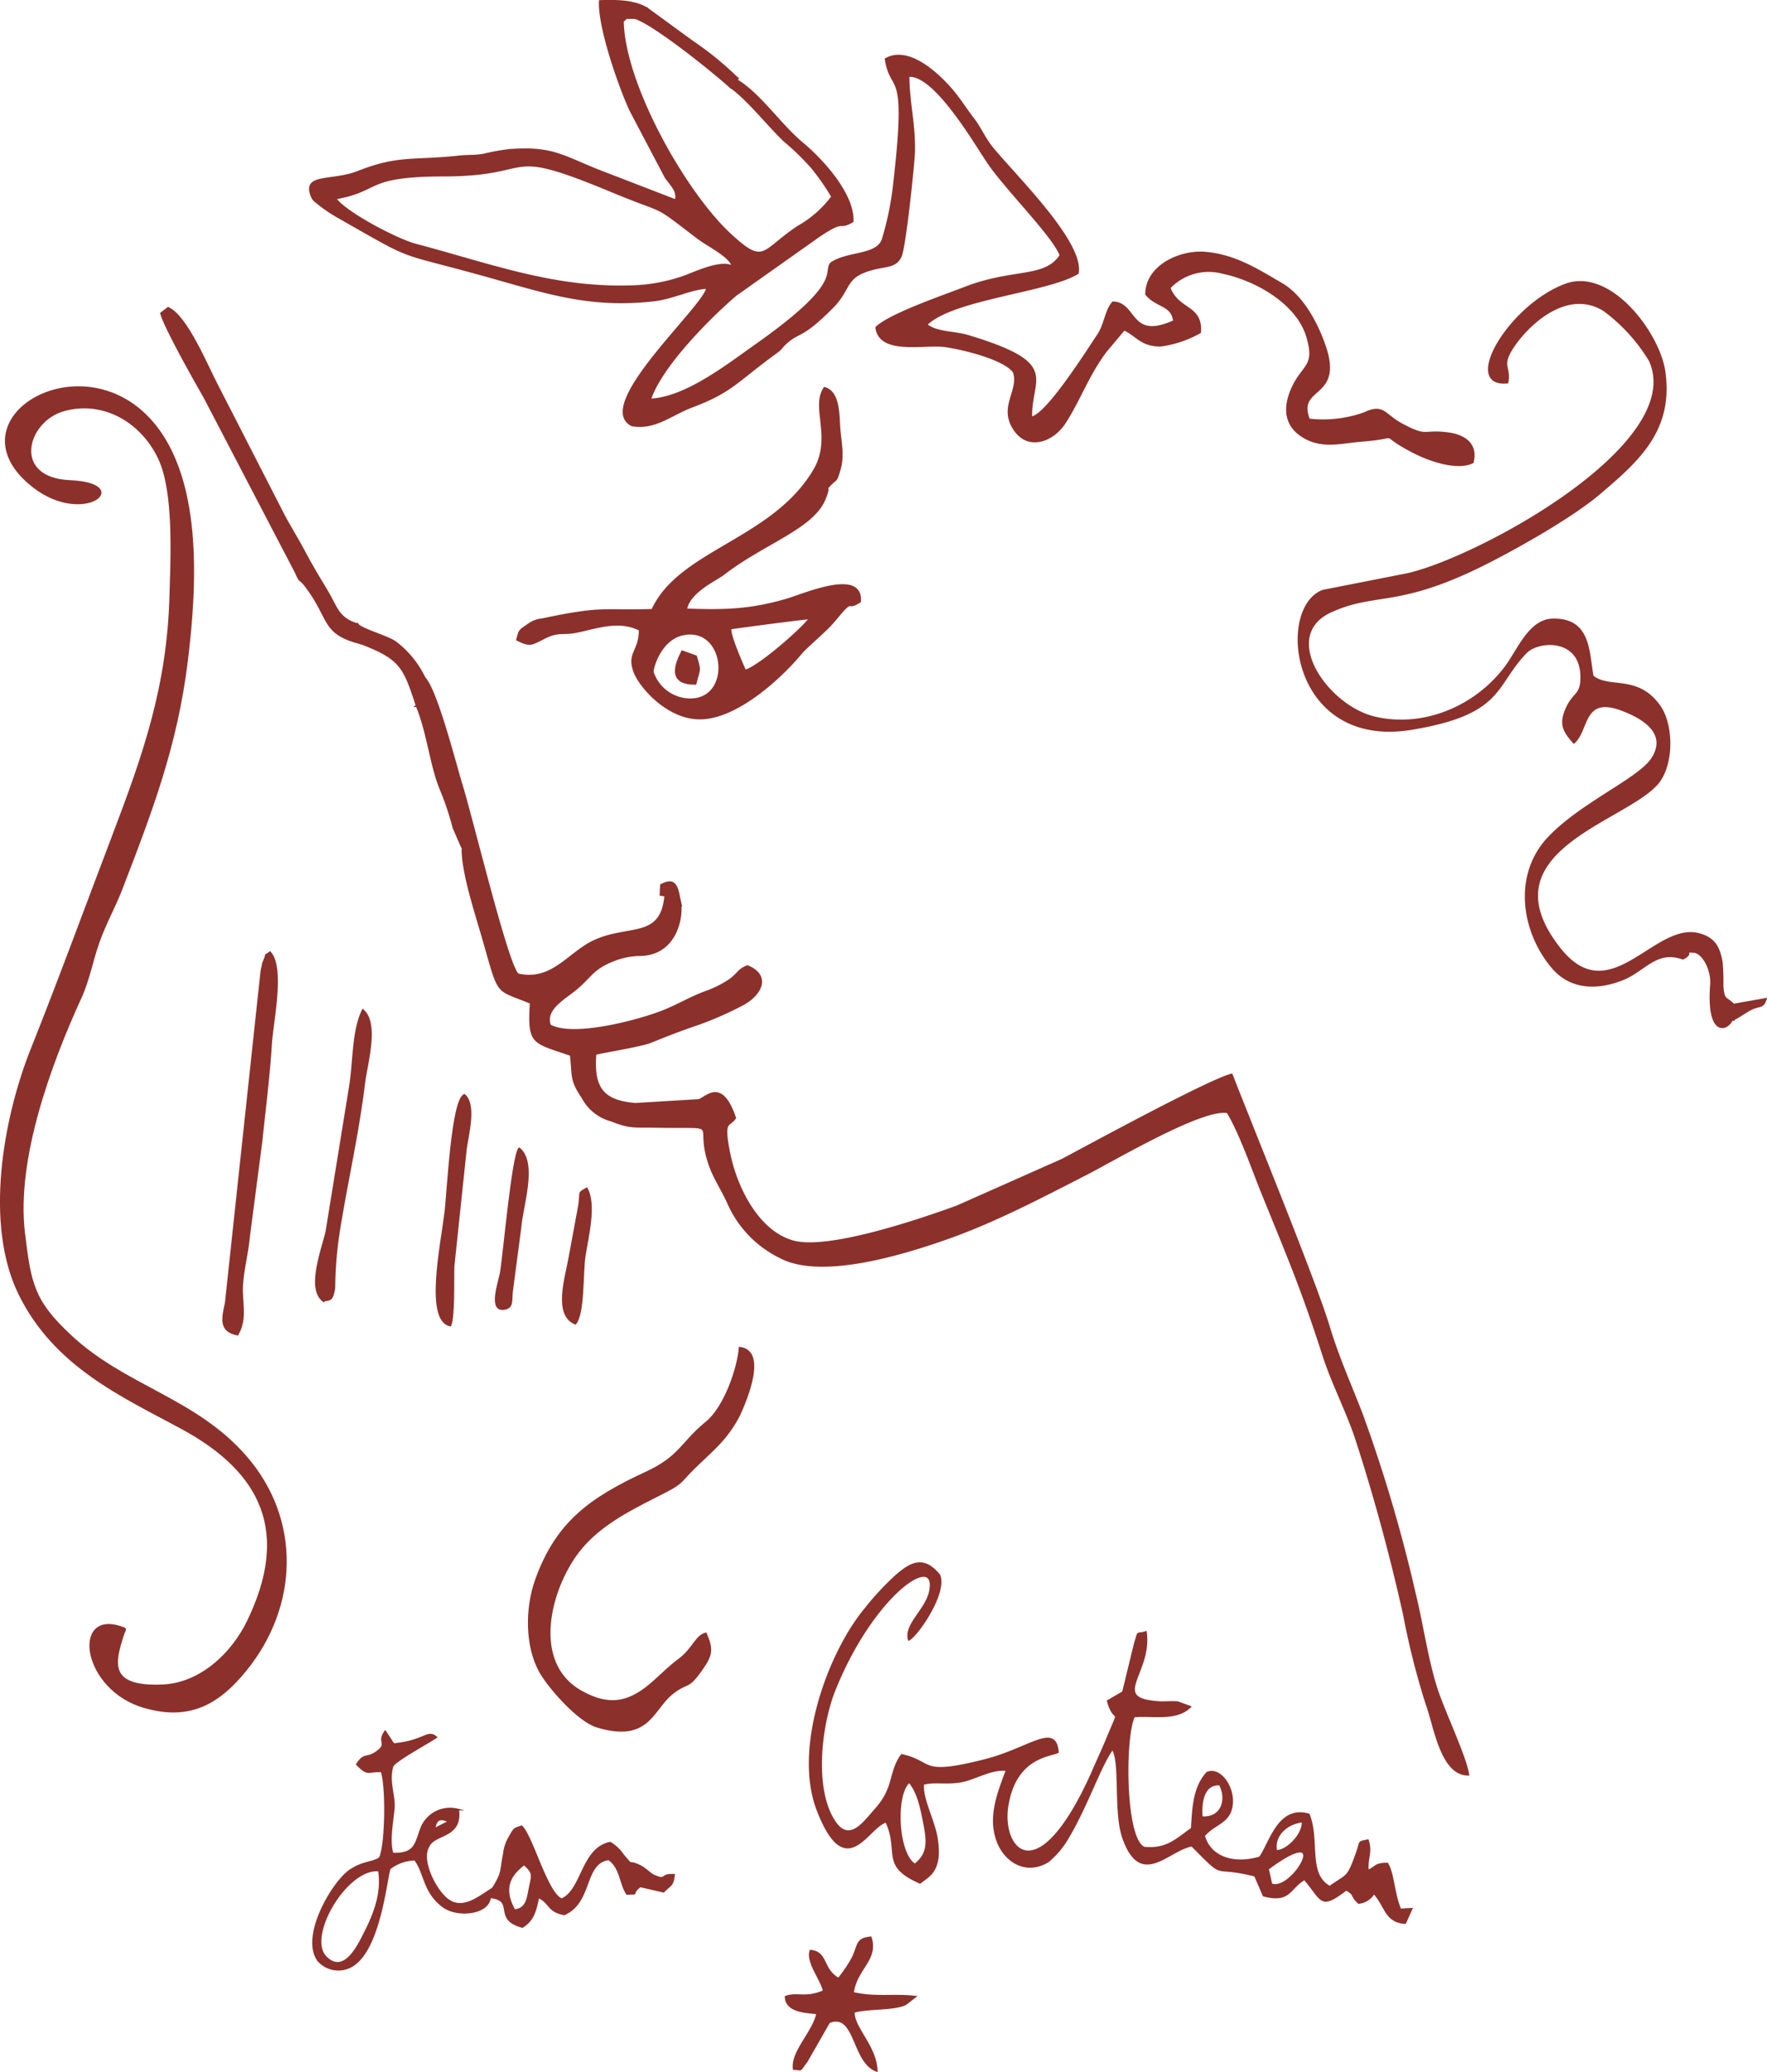 <svg xmlns="http://www.w3.org/2000/svg" viewBox="0 0 231.47 271.39"><defs><style>.cls-1{fill:#8c302b;stroke:#8c302b;stroke-miterlimit:10;stroke-width:0.22px;fill-rule:evenodd;}</style></defs><g id="Layer_2" data-name="Layer 2"><g id="Layer_1-2" data-name="Layer 1"><g id="_Layer_1" data-name=" #Layer_1"><g id="_-1730240872" data-name=" -1730240872"><path class="cls-1" d="M43.94,26c6.08-1.08,3.64-3,14.39-3,12.36-.06,7.19-4,21.83,2.08,7.66,3.19,4.9,1.25,11.29,6.13,1.32,1,4.2,2.36,4.53,3.7-1.49-.85-4.76.71-6.36,1.3a22.13,22.13,0,0,1-7.18,1.28c-10,.28-18.28-2.88-27.89-5.43C52.1,31.45,45.32,27.9,43.94,26Zm52.7-15.75a3,3,0,0,0-.5.58l-.4.62c2.33,1.69,4.78,4.88,7,7a34,34,0,0,1,3.56,3.45A30.63,30.63,0,0,1,109,25.76a14.35,14.35,0,0,1-4.48,3.93c-4.83,3.23-4.32,5.18-8.86,1C89.68,25.15,81.73,11,81.6,2.76c.84-.55-.26-.33,1.56-.4l-.24-.59c1.65-.14.47.33,1.79-.71-1.74-1-4-1-6.14-.93-.17,3.43,2.57,11.24,4,14.33l4.61,8.76c.8,1.14,1.63,1.8,1.33,3l-10.37-4c-4.68-1.92-6.05-3-11.46-2.58a27.67,27.67,0,0,0-3.25.59c-1.22.23-2,.12-3.25.25-6,.66-7.92-.09-13.24,2-3.37,1.35-7.13.28-6.2,3,.25.76.48.8,1,1.24a19.8,19.8,0,0,0,2.7,1.8c10.23,5.83,7.13,4.26,18.81,7.5,8.13,2.25,13.76,4.3,22.38,3.34,2.5-.28,4.93-1.57,7-1.64-.47,2.57-15,15.44-9.84,18,3,.52,5.08-1.39,7.77-2.42,5.34-2,5.82-3.27,11.11-7.11.8-.58.57-.58,1.31-1.26,1.74-1.58,2-.56,6.09-4.69,2.45-2.46,1.44-4,5.3-5,1.68-.44,3-.27,3.62-1.64.58-1.17,1.74-12.42,1.76-13.75.08-3.69-.72-6.4-.73-9.88,3.39-.34,8.65,8.73,10.4,11.32,2.33,3.46,8.47,9.51,9.5,12.14-2,3.12-6.15,1.79-12.43,4.21-2.95,1.14-10,3.55-11.71,5.26.47,3.58,6.34,2.07,9.07,2.46,2.4.35,7.71,1.65,8.94,3.36.86,2.46-2,4.57.13,7.62,1.82,2.63,5,1.42,6.53-.9,2-3.06,3-6.16,5.4-9.4l2.41-2.87c1.71.81,2.2,2.09,4.75,2.11a14.35,14.35,0,0,0,5.21-1.75c.23-3.57-2.82-2.8-4-5.83a7.06,7.06,0,0,1,7-1.94c4.4.92,9.71,4,11,8.31,1.2,4-.53,3.66-1.93,6.74-1.1,2.4-1.1,4.85,1.4,6.39s5,.75,7.68.54c5.8-.46,1.62-1.19,6.7,1.44,2,1.06,5.78,2.42,7.86,1.38.61-2.43-1.11-3.57-3.37-3.84-3.24-.39-2.52.65-5.86-1.12-2.49-1.32-2.39-2.71-5.07-1.46a16.17,16.17,0,0,1-7.15.8c-1.76-4.54,4.61-2.59,2-9.84-1.06-3-2.95-6.45-5.7-8-3.15-1.83-6-3.65-9.79-4-3.35-.33-7.83,1.69-7.86,5.44,1.38,1.69,3.39,1.32,3.65,3.51-5.87,2.66-4.87-2.42-8-2.45-1,1.15-1,2.9-2,4.34-1.59,2.39-6.7,10.44-8.68,10.73-.17-5.19,3.93-7-8.28-10.68-1.87-.56-4.12-.39-5.45-1.47,3.44-3.42,15.84-4.29,19.83-6.74.71-3.95-7.7-12.24-11.05-16.22-1.21-1.44-1.63-2.69-2.64-4s-1.93-2.81-3-4c-1.76-2-5.54-5.53-8.5-3.83.77,4.83,2.9.61,1.14,16a39.8,39.8,0,0,1-1.56,7.73c-.87,2.08-4.55,1.52-6.72,3-1.06,1.21,1.88,2.47-9.88,10.74-3.68,2.59-9.14,6.91-13.81,7.12,1.34-4.22,7.71-10.7,11.25-13.7l10.84-7.67c3.68-2.47,2.41-.75,4.43-1.95.15-3.63-4.1-8.18-6.57-10.23-3-2.5-5.46-6.34-8.57-8.26Z"/><path class="cls-1" d="M54.58,92.46c1.4,3.33,1.85,7.74,3.05,10.71a38.41,38.41,0,0,1,1.78,5.27l1,2.3c.34.73.12,0,.18,1,.19,3.37,1.91,8.41,2.88,11.88,2,7,1.47,5.83,6.05,7.74-.35,5.49.29,5.1,5.24,6.82.35,2.76-.1,3.17,1.54,5.58a6,6,0,0,0,3.75,3c2.48,1,3.09.78,5.69.83,9.68.19,4.84-.93,7.44,5.6.53,1.32,1.59,3,2.24,4.48a14.27,14.27,0,0,0,6.77,7c5.34,2.87,16-.42,21.47-2.32,6.36-2.19,12.53-5.44,18.57-8.53,3.61-1.84,15.38-8.82,18.57-8.13,1.61,2.64,3.26,7.4,4.45,10.35,3.62,8.93,5.24,12.62,8.13,21.58,1.11,3.45,3,7.12,4.18,10.6,2.45,7.49,4.64,15.57,6.35,23.26a99.58,99.58,0,0,0,3,11.84c1,2.7,1.88,9.17,5.44,9.12-.36-2.38-3.15-8.21-4.11-11.13-1.24-3.78-1.87-8.37-2.84-12.35a197.19,197.19,0,0,0-7-23.76c-1.47-3.82-3.09-7.38-4.28-11.34-1.8-6-9.91-25.78-12.77-33.14-3,.77-18.06,8.95-22.18,11.15L125.36,158c-4.59,1.67-16.86,5.89-21.5,4.57s-7.45-7.14-8.33-11.6,0-3.32.78-4.55c-1.79-5.32-3.8-2.62-4.8-2.35l-8.28.5c-4.19-.35-5.58-2-5.22-6.53,1.7-.38,6-1.07,7.24-1.56,2.1-.86,4.09-1.63,6.18-2.33a45.42,45.42,0,0,0,5.94-2.62c2.35-1.29,3.58-3.75.55-5-1.27.47-1.23,1.08-2.51,1.92a14.33,14.33,0,0,1-3,1.47c-2.1.76-3.65,1.79-5.89,2.63-3.19,1.21-11.47,3.4-14.46,1.74-.8-2.11,2-3.57,3.3-4.67,2.09-1.7,2.22-2.74,5-3.82a9.58,9.58,0,0,1,3.36-.7c5,0,5.67-5.23,5.4-6.64l-.61-.69-1.37-.42c-.53,5.71-4.74,3.8-9.25,5.86-3.41,1.56-5.5,5.4-10,4.41-1.29-.68-5.92-20-7.46-25-.8-2.61-3.45-13.07-5-14l-1.45.16a6.56,6.56,0,0,0,.61,1.78c.23.64.35,1.5-.12,1.91Z"/><path class="cls-1" d="M8.35,53.75c5.23-1.46,10.18,1.51,12.44,6.22,2.12,4.41,1.66,13.09,1.52,18.06-.32,11.76-3.38,20.59-7.49,31.38-3.59,9.43-7,18.77-10.75,28.16-3.58,9.06-6,22.78-1.56,31.87,4.66,9.56,13.7,13.49,21.32,17.63,10.67,5.78,14.22,13.72,8.65,25.24-2.06,4.28-6.2,8.18-11.11,8.42-7.41.35-6.34-3.11-5.27-6.54.29-.93.65-.8-.48-1.15-6.09-1.88-4.75,8.23,3.28,10.55,5.9,1.7,9.7-.4,13.34-4.9,6.74-8.34,7.15-19.61,0-27.87-6.6-7.64-15.85-9.18-23-15.88-4.91-4.56-5.28-6.88-6.08-13.48C2,151.8,6.62,139.29,10.57,130.67c1.09-2.4,1.48-4.81,2.35-7.26s2-4.44,2.91-6.73c4-10.38,7.32-19,8.68-30.23,1.17-9.58,2.14-24.46-5.29-31.94C9.75,45-6.56,55.3,4.42,63.78,11,68.87,17.66,63.39,9.19,63,1.42,62.69,3.37,55.15,8.35,53.75Z"/><path class="cls-1" d="M227,133.55c-.68-.12-.48.08-.59-.62.69-.82,0-.44,1.12-.59l-1-.37.55-.41c-.95-1-1.26-.41-1.43-2.35a31.26,31.26,0,0,0-.1-3.19c-.36-2-1-3.16-3-3.69-5.8-1.54-11.62,10.24-18.21,1.92-10.09-12.75,8.36-16.59,12.74-21.58,2.11-2.41,2.11-7.73.27-10.27-2.92-4-6.51-2.07-8.71-3.83-.59-3.24-.34-7.5-5.17-7.44-3.09,0-4.59,4-6.23,6.2-3.89,5.2-10.68,8.15-17.16,6.63-6.27-1.48-12.65-10.73-5.71-13.87,5.77-2.62,8.58-.58,19.38-5.84,4.4-2.15,12-6.42,15.71-9.55,5.13-4.36,9.66-8.29,8.59-16-.69-5-7.09-13.62-13-11.42-7.36,2.75-13.65,13.44-7.57,12.83.39-2.22-1-2.09.8-4.77,2.16-3.16,7.15-7.61,11.83-4.7a23,23,0,0,1,6,6.59c5.1,11.24-23.69,26.51-32.27,28.06l-10.53,2.07c-6.13,2.26-4.14,20.8,11.72,18.1,11.93-2,10.68-5.66,14.88-10,1.57-1.62,7-2,7.22,2.93.12,2.67-.95,2.28-1.88,4.3s-.53,3,.92,4.59c1.94-1.64,1.07-6.34,6.41-4.25,2.63,1,6,3,3.83,6.34-1.79,2.69-9.09,5.72-13.47,10.25-4.66,4.83-3.63,12.29.4,17.08,2.43,2.89,6,2.89,9.31,1.54,2.79-1.14,4.36-3.93,7.81-2.67,1.72-.89-.41-.95,1.33-.9,1.26,0,2.5,2.34,2.34,4.33-.51,6.61,2,6.16,2.82,4.49Z"/><path class="cls-1" d="M166.55,246.78l-.45-2C174.85,238.29,169.28,247.93,166.55,246.78Zm-46.7-2.58c-2.35-1.42-2.63-9.32-.73-10.8,1.16,1.38,1.57,3.56,1.93,5.4C121.51,241.15,121.66,242.77,119.85,244.2Zm47.34-1.79c-.42-2.08,1.49-3.65,3.44-3.83C170.76,240.23,168.56,242.47,167.19,242.41ZM157.43,238c-.15-1.88.17-4.41,2.36-4.27C160.85,235.77,160,238.2,157.43,238ZM118,230c-1.56,2.36-.77,4.16-3.34,7-1.47,1.65-3.44,4.59-5.43,1.42-2.65-4.2-1.75-12.21,0-16.81,5-12.65,13.48-18.45,12.62-13.35-.43,2.56-3.4,4.47-2.8,6.51,1.08-.52,5-6.14,4-8.49-2-2.38-3.57-1.76-5.7.12a36.84,36.84,0,0,0-4.11,4.45c-4.67,5.68-9.28,18.12-6.15,26.22,3.75,9.72,6.59,2.11,9,1.53,1.85,4-.76,5.74,4.44,8,1-.87,3-1.44,2.14-6.15-.42-2.16-1.93-5-1.73-6.79,1.62-.47,3.49.15,5.7-.51,1.65-.5,3.52-1.53,5.23-1.31-1.07,2.88-2.36,6-1.27,9.14,1,2.88,3.85,4.58,6.71,2.81a11.45,11.45,0,0,0,2.69-3.26c2.38-4,4.24-9.52,5.74-11.45,1.13,1.73.19,8.25,1.39,11.65,2.32,6.6,5.89,1.54,9,1,4.69,4.73,2.31,2.42,8.27,3.94l1.12,2.6c3.51.94,3.35-1,5.37-2.14,2.39,2.79,2,4,5.46,1.37,1.28.74.49.67,1.63,1.74a2.66,2.66,0,0,0,2-1.28c1.53,1.65,1.49,3.76,4.1,3.91l.84-1.87-1.48.08c-.89-2.14-.89-4.67-1.7-6-1.63,0-1.38.38-2.55.94-.16-1.71.53-2.37,0-4-1.35.28-.9.08-1.44,1.6-1.24,3.5-1.19,2.8-3.56,4.49-3-1.63-1.37-6.1-2.74-9.47-4-1.16-5.08,3.78-6.42,5.62-2.89.9-6.38.36-7.3-2.82,1.34-1.64,3.49-1.67,3.67-4.26.16-2.33-1.69-4.72-3.28-4-1.8,2-1.84,4.77-2,7.3-2.08,1.49-3.31,2.79-6.23,2.51-2.64-1.09-2.62-14.63-1.33-17.18,2.41-.22,5.54.56,7.36-1.27l-1.63-.6c-.63-.06-1.51,0-2.18,0-7.11-.34-1.21-3.69-2-9.2-1.33.44-.87-.34-1.46,1.54l-1.54,6.33-2,1.17c.92,3.36,1.84.27-.05,4.84-.59,1.45-1.33,3-2,4.58-7.16,15.92-11.94,10-11.09,4.42,1-6.6,5.73-6.63,6.61-7.13-.3-3.86-3.68-.49-9.46,1-8.86,2.27-6.75.28-11-.64Z"/><path class="cls-1" d="M85.51,88c.06-1,1.21-4.25,3.84-4.87,5.73-1.36,6.76,8.32,1.19,8.46A5.19,5.19,0,0,1,85.51,88Zm10.21-5.69c1.14-.17,10.11-1.37,10.34-1.3-1.13,1.5-6.65,6.32-8.44,6.81C97.62,87.85,95.47,83.08,95.72,82.34ZM85.45,79.87c-6.54.21-6.42-.47-14.4,1.23a3.64,3.64,0,0,0-1.85.7c-1.22.83-1.14.72-1.47,2,1.69.82,1.78.67,3.53-.21,1.92-1,2.41-.43,4.36-.84,2.83-.6,5.44-1.59,8.18-.26,0,2.86-1.63,3-.7,5.52.71,1.91,4.33,6.12,8.59,6.1,4.7,0,10.41-5.12,13.32-8.62.54-.64,2.62-2.42,3.62-3.45.62-.64,1.25-1.45,1.74-2,1.36-1.48.6-.13,2.3-1.24.33-4.36-7.36-.93-9.67-.26C98.3,79.9,94.94,80,89.89,79.81c.42-2.34,4-3.89,4.89-4.61,5.34-4.11,11.67-6,13.25-9.81,1-2.49-.34-.72.71-1.87.87-.93.77-.31,1.27-2.05.58-2,0-3.94-.08-6-.09-1.75-.19-4.21-1.93-4.67-1.74,2.51,1.14,6.53-1.35,10.76C101.23,70.75,89,72.09,85.45,79.87Z"/><path class="cls-1" d="M96.89,176.51c-.21,2.77-2,7.89-4.38,9.79-3.25,2.65-3.38,4.47-7.86,6.55-7.28,3.37-11.76,6.52-14.47,14.15-1.28,3.6-1.33,8.63.59,12,1.22,2.14,5,6.39,7.39,7.13,6.81,2.1,7.3-2.23,9.84-4.28,2.18-1.75,2-.42,4-3.31,1.26-1.8,1.35-2.58.46-4.61-1.29.32-1.66,2-3.41,3.34-1.35,1-2.14,1.83-3.37,2.93-3.05,2.74-5.71,3.51-9.6,1.3-6.6-3.75-4.06-13.4-.31-18.28,2.9-3.77,7.46-5.81,11.58-7.94,2.06-1.06,1.92-1.38,3.48-2.91,2.48-2.45,4.31-3.75,6-7C97.75,183.36,100.49,176.93,96.89,176.51Z"/><path class="cls-1" d="M31.12,174.77c1.26-2.07.43-4.32.62-6.66.17-2.14.69-4,.89-6.19l1.62-12.38c.44-4.26,1-8.58,1.26-12.83.2-3,1.74-10-.15-12-.86.72-.24-.19-.78,1.14a8.67,8.67,0,0,0-.36,1.52l-4.64,43.22c-.35,1.86-1,3.71,1.54,4.21Z"/><path class="cls-1" d="M49.64,245c.44,2.79-.51,5.47-1.74,7.9-.8,1.56-2.69,5.89-5.18,3.45C40,253.71,45.44,244.52,49.64,245Zm7.29-5.48c.16-1.24.74-1.52,1.85-.94Zm7.33,9c.68-.51,0-.72.92-.42l-.64-.76c-1.94,1.17-4.23,3.28-6.4,1-1.46-1.51-3-4.89-2-6.51.75-1.73,4.39-1.1,3.88-4.82a4.07,4.07,0,0,0-4.75,2.21c-.84,2-.67,3.69-3.84,3.54-.53-1.69,0-4.11.15-5.89s-.78-3.58-.14-5.59c.61-.85,4.44-2.89,5.71-3.75-1.17-1-1.52.53-5.59.9l-1.1-1.67c-1.09,1.52.49,1.55-1.15,2.72-1.31.93-1.57.06-2.56,1.6,1.51,1.54,1.35.85,3.23.92.69,2,.59,9.65-.23,11.34-.87.65-2.2.47-3.88,1.61-2.36,1.6-6.56,8.87-4.12,11.91a3.52,3.52,0,0,0,4.34.64c3.82-2.21,4.56-12.17,5-12.8a5.66,5.66,0,0,1,3.25-1.14c1.36,1.73,1.1,4.26,3.78,6.2,1.8,1.3,5.89.94,6.07-1.27Z"/><path class="cls-1" d="M47.21,84.24l.66-.91c-.59-.76.4-.57-1.26-.72l.23-.85c-2.63-.79-2.74-2.31-4.05-4.45-1.21-2-1.9-3.14-3-5.2-.92-1.76-2-3.4-2.91-5.22L28.48,50.5c-1.29-2.42-4-9.11-6.46-10.18l-.93.71c.45,1.77,4.33,8.66,5.71,11.06L38.75,75c.62,1.45.45.67,1.26,1.72,3.38,4.46,2.05,6.17,7.2,7.55Z"/><path class="cls-1" d="M67.39,250.18c-1.6-2.89-.58-4.6,1.27-6,1.32,1.21,1.06,1.37.7,3.2C69.1,248.68,69,250,67.39,250.18Zm-2.85-2.86.64.76c-.94-.3-.24-.09-.92.42,3.35.38.29,2.86,4.17,3.88,1.49-.91,1.75-2.26,2.09-3.9,1.62.75,1.17,1.83,3.39,2.25,3.68-1.61,2.47-6.72,5.81-7.21,1.61,1.06,1.5,3.23,2.42,4.54,1.81-.08.3.11,1.72-1l3.06.7c1-1,1.19-.76,1.38-2.21-1.93-.11-.86.87-2.65.09-.55-.24-1.05-.93-2-1.35-1.58-.7-.58.35-2-1.31a5.48,5.48,0,0,0-1.71-1.64c-3.75.75-3.62,6.23-6.37,7.41-1.94-.79-3.8-8.13-5.24-9.56-.91.33-.92.18-1.57,1.38a5.33,5.33,0,0,0-.75,2.21c-.47,2.35-.14,2.43-1.43,4.5Z"/><path class="cls-1" d="M107.08,263.7c1,.86.93-.13.58,1.26l1-.12c3.49-1.31,3,5.28,6.19,6.39-.09-3.22-3.08-5.64-3-7.72,1.94-.55,5.15-.25,6.77-1l1.29-1c-2.85-.34-5.24.19-8.17-.5.41-3.18,3.29-4.36,2.32-7.27-1.86.19-1.56.89-2.34,2.61a17.76,17.76,0,0,1-1.88,2.8c-2.21-1.27-1.42-3.44-3.67-3.67-.53,1.47,1.36,3.68,1.74,5.28-2.31,1.06-3.51.19-5,.76C103,263.43,105.31,263.52,107.08,263.7Z"/><path class="cls-1" d="M42.37,170.37c.94-.21,1.13,0,1.43-1.64a51.83,51.83,0,0,1,.57-7.22c1.07-6.75,2.5-12.74,3.35-19.68.29-2.44,1.91-7.8-.19-9.55-1.34,2.63-1.18,6.92-1.69,10l-3.1,19.12c-.77,2.92-2.42,7.51-.37,9Z"/><path class="cls-1" d="M59,173.61c.52-1.27.35-6,.41-7.73l1.63-15.48c.3-2,1.28-5.7-.2-7-1.64.57-2.17,12.76-2.52,15.5C57.79,163.18,55.71,173,59,173.61Z"/><path class="cls-1" d="M68,150.41c-.89,1.14-2,14-2.41,16.34-.23,1.25-1.62,5.07.51,4.68,1.19-.21.8-1.23,1-2.49l1.08-8.19c.18-2.63,2.19-8.43-.16-10.34Z"/><path class="cls-1" d="M75.37,173.37c1.15-1.33.88-6.69,1.23-8.92.39-2.46,1.46-6.68.26-8.81-1.22.71-.72.34-1,2.21l-1.27,6.86C74.14,167.3,72.52,172.22,75.37,173.37Z"/><path class="cls-1" d="M83.16,2.36c2.58.81,10.48,7.19,12.58,9.12l.4-.62a3,3,0,0,1,.5-.58,41.13,41.13,0,0,0-5.83-4.77l-6.1-4.45c-1.32,1-.14.57-1.79.71Z"/><path class="cls-1" d="M47.21,84.24c5.2,2,5.69,3,7.37,8.22.47-.41.35-1.27.12-1.91a6.56,6.56,0,0,1-.61-1.78l1.45-.16a12.83,12.83,0,0,0-3.69-4.48c-1-.76-4.52-1.7-5-2.37l-.23.85c1.66.15.67,0,1.26.72Z"/><path class="cls-1" d="M108.63,264.84l-1,.12c.35-1.39.46-.4-.58-1.26-.5,2.46-3.39,5-3.08,7.28,1.26.08.66.36,1.72-1Z"/><path class="cls-1" d="M91.11,89.57c.53-2.13.68-1.57.07-3.62l-1.82-.65C88.07,87.76,88,89.6,91.11,89.57Z"/><path class="cls-1" d="M227.13,131.56l-.55.41,1,.37c-1.07.15-.43-.23-1.12.59.11.7-.09.5.59.62.94-.47,1.77-1.13,2.49-1.45,1.1-.48,1.39-.07,1.8-1.28l-4.18.74Z"/><path class="cls-1" d="M87.19,117.31l1.37.42.61.69c-.42-1.75-.39-3.71-2.59-2.51l-.06,1.3.67.1Z"/></g></g></g></g></svg>